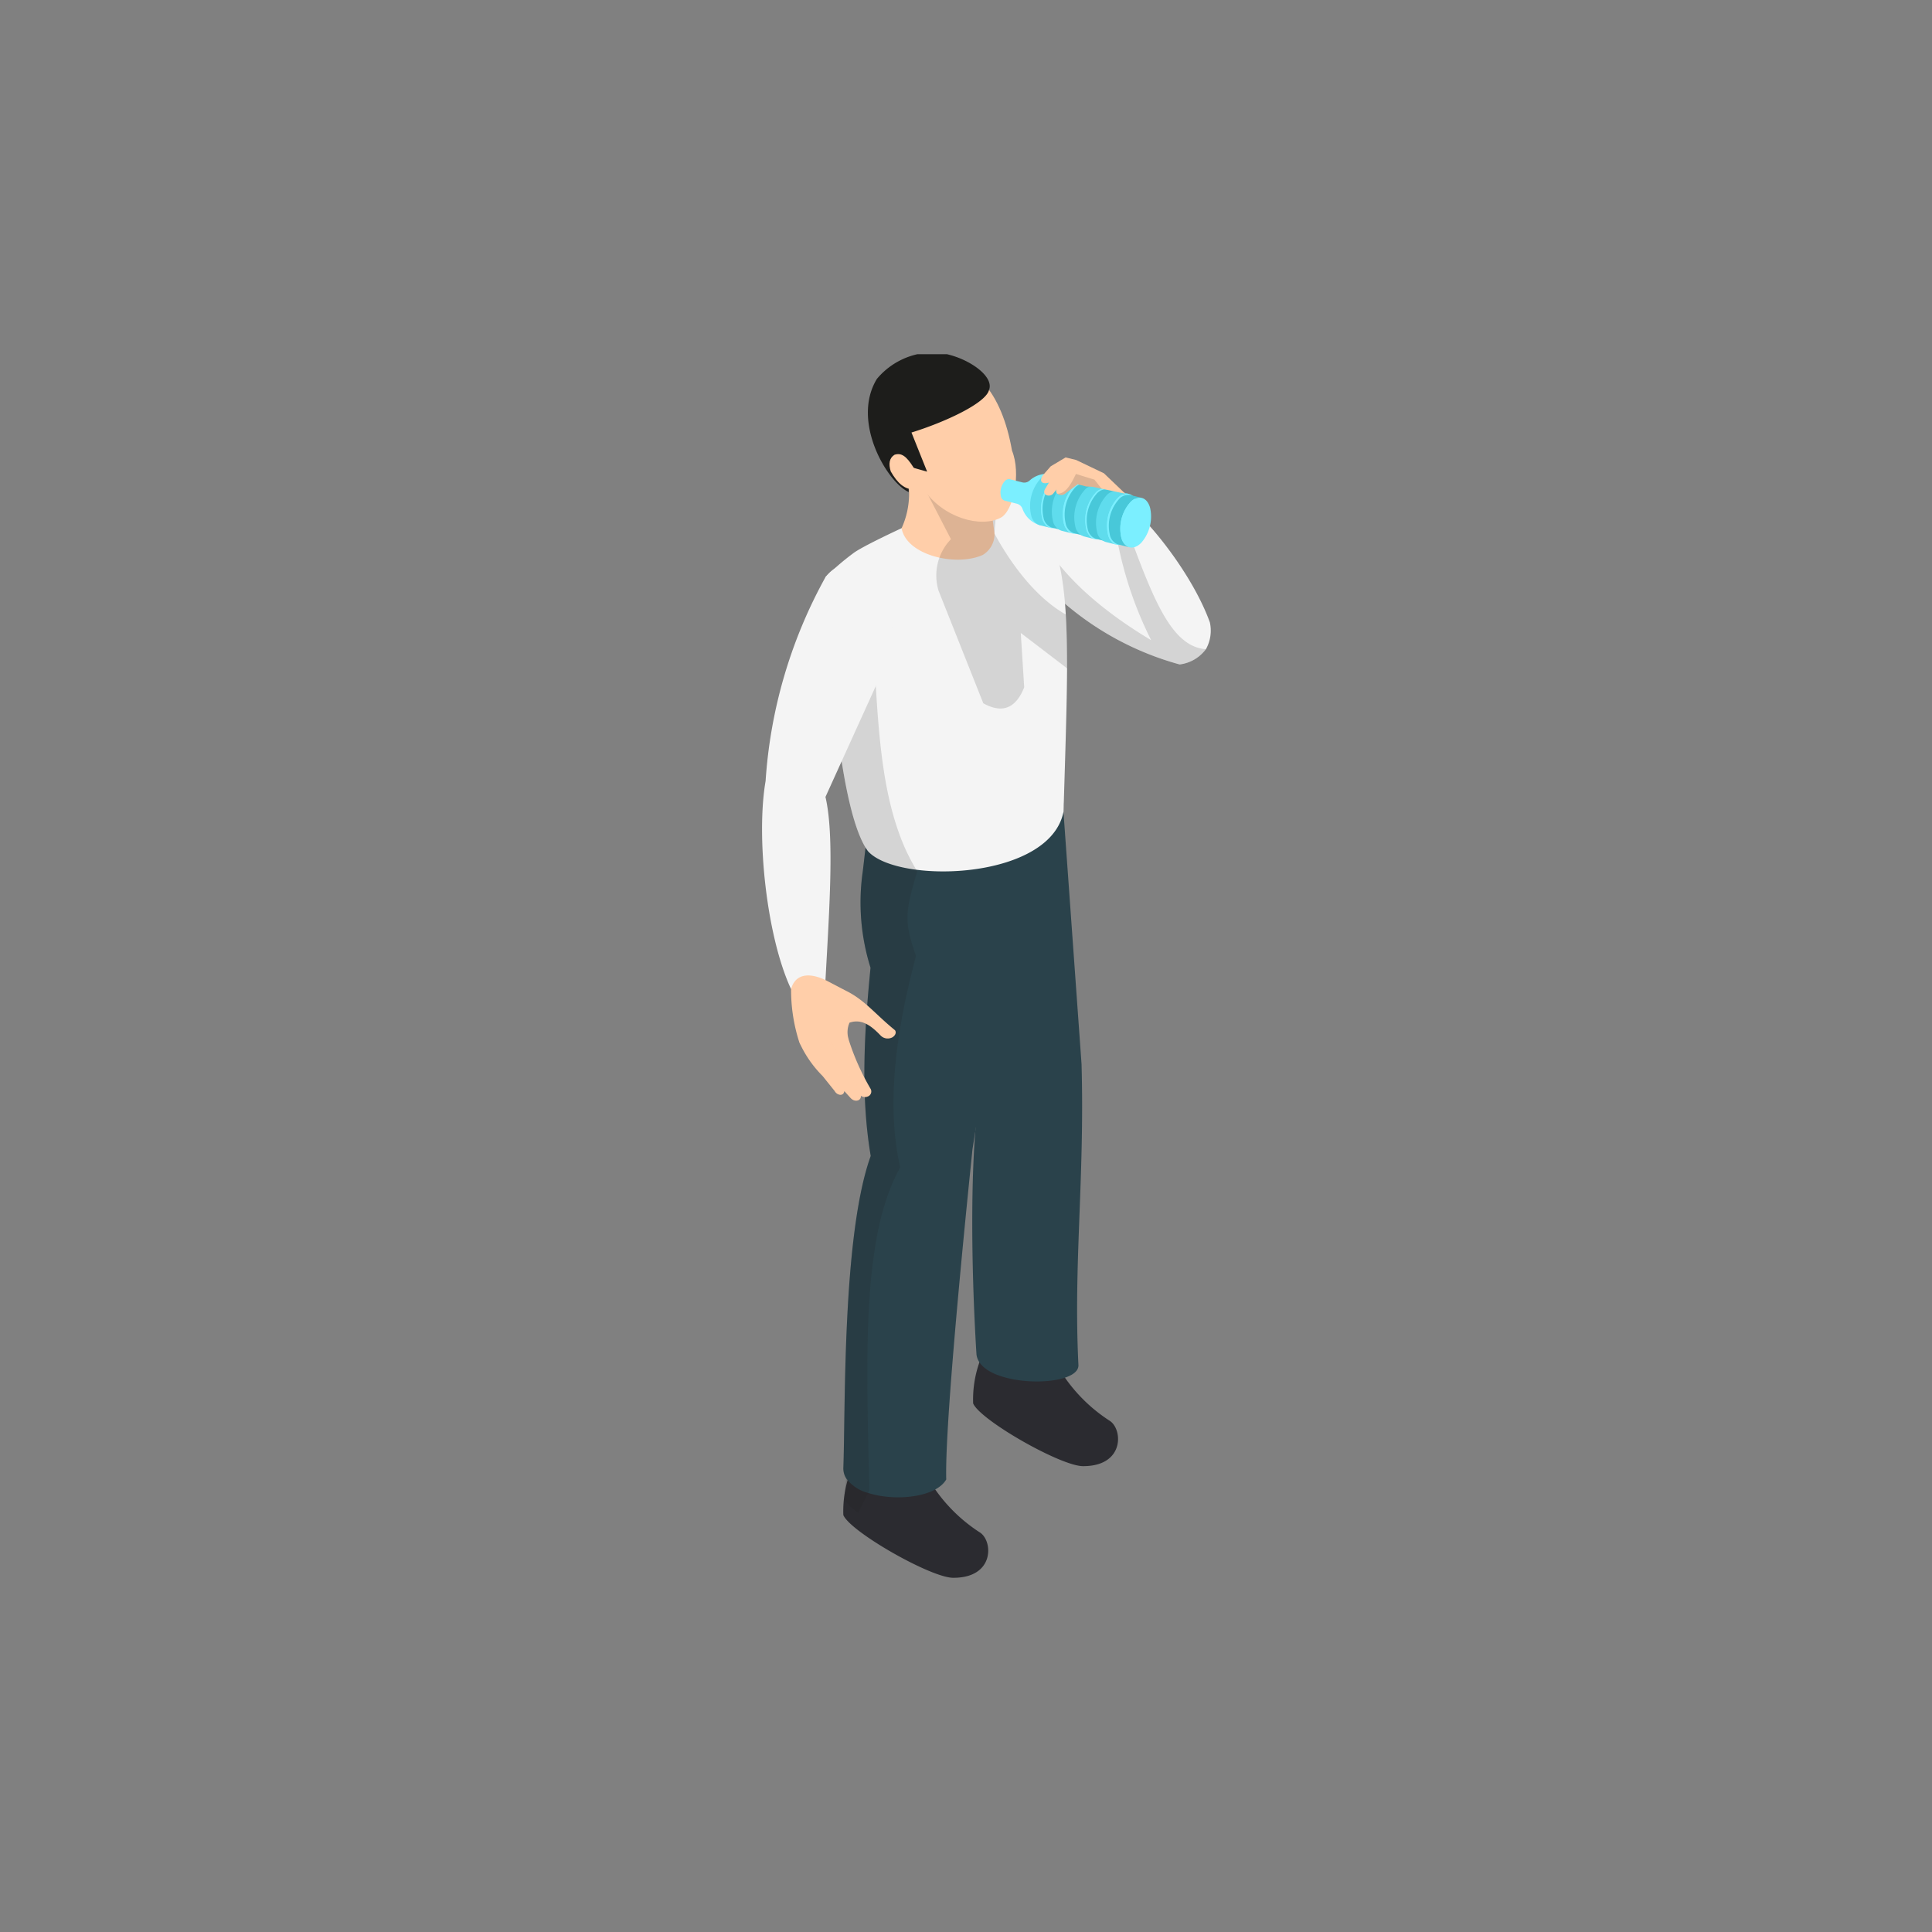 <svg xmlns="http://www.w3.org/2000/svg" xmlns:xlink="http://www.w3.org/1999/xlink" width="180" height="180" viewBox="0 0 180 180">
  <rect x="0" y="0" width="180" height="180" fill="#808080" stroke="none"/>
  <defs>
    <clipPath id="clip-path">
      <rect id="長方形_1450" data-name="長方形 1450" width="42" height="114" transform="translate(0 -0.23)" fill="none"/>
    </clipPath>
    <clipPath id="clip-path-3">
      <rect id="長方形_1443" data-name="長方形 1443" width="15.17" height="12.182" fill="none"/>
    </clipPath>
    <clipPath id="clip-path-4">
      <rect id="長方形_1444" data-name="長方形 1444" width="14.071" height="22.067" fill="none"/>
    </clipPath>
    <clipPath id="clip-path-5">
      <rect id="長方形_1445" data-name="長方形 1445" width="4.11" height="1.958" fill="none"/>
    </clipPath>
    <clipPath id="clip-path-6">
      <rect id="長方形_1446" data-name="長方形 1446" width="7.712" height="80.589" fill="none"/>
    </clipPath>
    <clipPath id="clip-path-7">
      <rect id="長方形_1447" data-name="長方形 1447" width="6.298" height="5.354" fill="none"/>
    </clipPath>
    <clipPath id="clip-path-8">
      <rect id="長方形_1448" data-name="長方形 1448" width="4.572" height="2.117" fill="none"/>
    </clipPath>
  </defs>
  <g id="icon" transform="translate(-700 -4072)">
    <g id="bg" transform="translate(700 4072)" fill="rgba(0, 0, 0, 0)" stroke="rgba(0, 0, 0, 0)" stroke-width="1">
      <circle cx="90" cy="90" r="90" stroke="none"/>
      <circle cx="90" cy="90" r="89.5" fill="none"/>
    </g>
    <g id="isometric" transform="translate(771 4104.82)">
      <g id="グループ_2771" data-name="グループ 2771" transform="translate(0 0.409)" clip-path="url(#clip-path)">
        <g id="グループ_2770" data-name="グループ 2770">
          <g id="グループ_2769" data-name="グループ 2769" clip-path="url(#clip-path)">
            <path id="パス_13502" data-name="パス 13502" d="M8.032,88.928l-.416,3.847a10.429,10.429,0,0,0-.834,4.476c.643,1.556,8.23,5.887,10.261,5.845,3.8,0,3.7-3.358,2.5-4.2A15,15,0,0,1,14.3,93.141l.329-4.213Z" transform="translate(0.789 10.674)" fill="#2b2b30"/>
            <path id="パス_13503" data-name="パス 13503" d="M18.866,79.678l-.416,3.847A10.446,10.446,0,0,0,17.616,88c.643,1.556,8.23,5.887,10.262,5.845,3.8,0,3.7-3.358,2.5-4.2a15,15,0,0,1-5.244-5.758l.329-4.213Z" transform="translate(2.05 9.523)" fill="#2b2b30"/>
            <path id="パス_13504" data-name="パス 13504" d="M26.206,38.051l1.686,23.525c.294,10.781-.761,18.586-.291,28.022.111,2.232-9.178,2.15-9.5-1-.5-8-.742-20.479.668-26.3A69,69,0,0,1,16.1,44.969Z" transform="translate(1.874 4.342)" fill="#2a424b"/>
            <path id="パス_13505" data-name="パス 13505" d="M27.3,37.311c-.011.333-.027.658-.042.972-.362,6.471-2.037,9.688-5.486,12.542L18.812,69.617c-.031.388-2.61,24.771-2.442,30.742-.972,1.681-4.767,2.068-7.281,1.255a3.683,3.683,0,0,1-2.042-1.359,1.77,1.77,0,0,1-.265-.929c.208-5.406-.123-21.7,2.552-29.108-1-5.866-.538-12.175-.019-17.537a20.291,20.291,0,0,1-.73-8.922c.046-.341.157-1.356.269-2.255.08-.626.162-1.2.215-1.455a10.935,10.935,0,0,0,2.9.084c2.6-.228,6.436-1.149,15.048-2.745Z" transform="translate(0.789 4.25)" fill="#2a424b"/>
            <path id="パス_13506" data-name="パス 13506" d="M38.84,26.3a3.6,3.6,0,0,1-2.449,1.421,27.66,27.66,0,0,1-12.109-6.971L23.67,18.5l-2.079-7.647,7.3,2.1,1.538-1.033c2.5,1.548,7.058,7.136,8.777,11.875a3.547,3.547,0,0,1-.37,2.513" transform="translate(2.513 0.956)" fill="#f4f4f4"/>
            <g id="グループ_2753" data-name="グループ 2753" transform="translate(26.183 16.496)" opacity="0.15">
              <g id="グループ_2752" data-name="グループ 2752">
                <g id="グループ_2751" data-name="グループ 2751" clip-path="url(#clip-path-3)">
                  <path id="パス_13507" data-name="パス 13507" d="M38.624,25.782A3.6,3.6,0,0,1,36.174,27.2a27.66,27.66,0,0,1-12.109-6.971l-.612-2.257c.146-.817.324-1.665.324-1.665,2.179,3.3,5.563,6.129,9.745,8.635a35.319,35.319,0,0,1-3.079-8.925l1.023-1c2.291,6.188,3.987,10.552,7.158,10.761" transform="translate(-23.453 -15.021)" fill="#1d1d1b"/>
                </g>
              </g>
            </g>
            <path id="パス_13508" data-name="パス 13508" d="M27.8,28.075c-.016,3.5-.162,7.826-.33,13.363-.008.046-.019.093-.031.139-1.023,4.484-8.5,5.941-13.682,5.27-2.041-.263-3.729-.86-4.509-1.732-.073-.1-.142-.2-.215-.317C7.7,42.631,6.76,37.6,6.133,31.514c-.384-3.717-.658-7.83-.838-11.931a23.393,23.393,0,0,1,2.718-2.32c1.161-.774,4.806-2.439,4.806-2.439,1.037-.3,2.025-.654,2.994-1.038,1.845-.72,3.622-1.529,5.533-2.23.691-.252,1.4-.493,2.141-.71,2.764,3.714,3.867,6.73,4.194,12.217.088,1.472.118,3.122.115,5.011" transform="translate(0.616 0.956)" fill="#f4f4f4"/>
            <path id="パス_13509" data-name="パス 13509" d="M12.175,10.278a7.757,7.757,0,0,1-.53,4.818c.434,2.5,5,3.614,7.547,2.5A2.252,2.252,0,0,0,20.3,15.587l-.385-2.879Z" transform="translate(1.355 0.885)" fill="#ffcea9"/>
            <g id="グループ_2756" data-name="グループ 2756" transform="translate(14.342 10.715)" opacity="0.15">
              <g id="グループ_2755" data-name="グループ 2755">
                <g id="グループ_2754" data-name="グループ 2754" clip-path="url(#clip-path-4)">
                  <path id="パス_13510" data-name="パス 13510" d="M22.608,24.907l.319,5.065c-.738,1.847-1.934,2.526-3.81,1.488L14.949,20.97a4.871,4.871,0,0,1,1.153-4.8l-1.169-2.261L12.847,9.879l7.619,1.8-.311,3.961c1.691,3.136,4.04,6.083,6.647,7.547.088,1.471.119,3.12.115,5.011Z" transform="translate(-12.847 -9.88)" fill="#1d1d1b"/>
                </g>
              </g>
            </g>
            <path id="パス_13511" data-name="パス 13511" d="M13.888,12.6c-2.509-.9-4.389-2.858-4.565-7.709C9.3,2.685,10.782,1.059,14.609.344c4.067.4,6.628,3.273,7.593,8.761.862,2.109.142,5.661-1.073,6.261-1.811.941-5.361.06-7.241-2.763" transform="translate(1.085 -0.351)" fill="#ffcea9"/>
            <path id="パス_13512" data-name="パス 13512" d="M25.608,11.08a3.821,3.821,0,0,1-.837,3.341,1.216,1.216,0,0,1-1.1.451,2.439,2.439,0,0,1-1.719-1.542.759.759,0,0,0-.521-.485l-1.161-.293a.515.515,0,0,1-.333-.4,1.607,1.607,0,0,1,.353-1.406.513.513,0,0,1,.46-.19l1.187.3a.74.74,0,0,0,.675-.174,2.4,2.4,0,0,1,2.168-.557,1.222,1.222,0,0,1,.824.95" transform="translate(2.316 0.858)" fill="#7befff"/>
            <path id="パス_13513" data-name="パス 13513" d="M25.449,10.368l-1.023-.258a1.2,1.2,0,0,0-1.126.444,3.82,3.82,0,0,0-.837,3.341,1.214,1.214,0,0,0,.793.942l1.023.258a1.214,1.214,0,0,1-.793-.943,3.815,3.815,0,0,1,.838-3.34,1.2,1.2,0,0,1,1.125-.444" transform="translate(2.602 0.861)" fill="#5fdced"/>
            <path id="パス_13514" data-name="パス 13514" d="M26.134,11.283c-.3-1.06-1.158-1.284-1.918-.5a3.815,3.815,0,0,0-.838,3.34c.3,1.06,1.158,1.284,1.919.5a3.821,3.821,0,0,0,.837-3.341" transform="translate(2.709 0.89)" fill="#7befff"/>
            <path id="パス_13515" data-name="パス 13515" d="M26.481,10.69l-1.066-.268a1.163,1.163,0,0,0-1.1.431,3.718,3.718,0,0,0-.815,3.252,1.183,1.183,0,0,0,.771.918l1.066.269a1.187,1.187,0,0,1-.771-.919,3.713,3.713,0,0,1,.816-3.251,1.164,1.164,0,0,1,1.1-.432" transform="translate(2.724 0.9)" fill="#48c8d9"/>
            <path id="パス_13516" data-name="パス 13516" d="M27.141,11.579c-.29-1.032-1.126-1.25-1.867-.487a3.71,3.71,0,0,0-.815,3.251c.29,1.032,1.125,1.25,1.867.487a3.717,3.717,0,0,0,.815-3.251" transform="translate(2.835 0.93)" fill="#7befff"/>
            <path id="パス_13517" data-name="パス 13517" d="M27.264,10.827l-1.023-.258a1.2,1.2,0,0,0-1.126.444,3.814,3.814,0,0,0-.837,3.34,1.214,1.214,0,0,0,.793.943l1.023.258a1.216,1.216,0,0,1-.793-.943,3.818,3.818,0,0,1,.837-3.34,1.2,1.2,0,0,1,1.126-.444" transform="translate(2.814 0.918)" fill="#5fdced"/>
            <path id="パス_13518" data-name="パス 13518" d="M27.95,11.742c-.3-1.06-1.158-1.284-1.918-.5a3.815,3.815,0,0,0-.838,3.34c.3,1.06,1.158,1.284,1.919.5a3.818,3.818,0,0,0,.837-3.34" transform="translate(2.92 0.947)" fill="#7befff"/>
            <path id="パス_13519" data-name="パス 13519" d="M28.325,11.155l-1.066-.268a1.163,1.163,0,0,0-1.1.431,3.719,3.719,0,0,0-.815,3.252,1.183,1.183,0,0,0,.771.918l1.066.269a1.184,1.184,0,0,1-.77-.919,3.71,3.71,0,0,1,.815-3.251,1.167,1.167,0,0,1,1.1-.432" transform="translate(2.939 0.958)" fill="#48c8d9"/>
            <path id="パス_13520" data-name="パス 13520" d="M28.985,12.044c-.29-1.032-1.126-1.25-1.867-.487a3.713,3.713,0,0,0-.815,3.251c.29,1.032,1.125,1.25,1.867.487a3.717,3.717,0,0,0,.815-3.251" transform="translate(3.05 0.988)" fill="#7befff"/>
            <path id="パス_13521" data-name="パス 13521" d="M29.136,11.3l-1.023-.258a1.2,1.2,0,0,0-1.126.444,3.818,3.818,0,0,0-.837,3.34,1.21,1.21,0,0,0,.793.942l1.023.259a1.217,1.217,0,0,1-.793-.945,3.816,3.816,0,0,1,.838-3.34,1.191,1.191,0,0,1,1.125-.443" transform="translate(3.032 0.977)" fill="#5fdced"/>
            <path id="パス_13522" data-name="パス 13522" d="M29.822,12.214c-.3-1.06-1.158-1.284-1.918-.5a3.815,3.815,0,0,0-.838,3.34c.3,1.06,1.158,1.284,1.919.5a3.821,3.821,0,0,0,.837-3.341" transform="translate(3.138 1.006)" fill="#7befff"/>
            <path id="パス_13523" data-name="パス 13523" d="M30.169,11.621,29.1,11.354a1.162,1.162,0,0,0-1.1.431,3.718,3.718,0,0,0-.815,3.252,1.183,1.183,0,0,0,.771.918l1.066.269a1.187,1.187,0,0,1-.771-.919,3.713,3.713,0,0,1,.816-3.251,1.164,1.164,0,0,1,1.1-.432" transform="translate(3.153 1.016)" fill="#48c8d9"/>
            <path id="パス_13524" data-name="パス 13524" d="M30.829,12.51c-.29-1.032-1.126-1.25-1.867-.487a3.71,3.71,0,0,0-.815,3.251c.29,1.032,1.125,1.25,1.867.487a3.716,3.716,0,0,0,.815-3.251" transform="translate(3.264 1.046)" fill="#7befff"/>
            <path id="パス_13525" data-name="パス 13525" d="M30.952,11.758,29.929,11.5a1.2,1.2,0,0,0-1.126.444,3.814,3.814,0,0,0-.837,3.34,1.214,1.214,0,0,0,.793.943l1.023.258a1.214,1.214,0,0,1-.793-.943,3.818,3.818,0,0,1,.837-3.34,1.2,1.2,0,0,1,1.126-.444" transform="translate(3.243 1.034)" fill="#5fdced"/>
            <path id="パス_13526" data-name="パス 13526" d="M31.638,12.673c-.3-1.06-1.158-1.284-1.918-.5a3.815,3.815,0,0,0-.838,3.34c.3,1.06,1.158,1.284,1.919.5a3.821,3.821,0,0,0,.837-3.341" transform="translate(3.35 1.063)" fill="#7befff"/>
            <path id="パス_13527" data-name="パス 13527" d="M32.012,12.087l-1.066-.268a1.163,1.163,0,0,0-1.1.431,3.718,3.718,0,0,0-.815,3.252,1.187,1.187,0,0,0,.771.918l1.066.269a1.189,1.189,0,0,1-.771-.919,3.713,3.713,0,0,1,.816-3.251,1.164,1.164,0,0,1,1.1-.432" transform="translate(3.368 1.074)" fill="#48c8d9"/>
            <path id="パス_13528" data-name="パス 13528" d="M32.672,12.976c-.29-1.032-1.126-1.25-1.867-.487a3.71,3.71,0,0,0-.815,3.251c.29,1.032,1.125,1.25,1.867.487a3.717,3.717,0,0,0,.815-3.251" transform="translate(3.479 1.104)" fill="#7befff"/>
            <path id="パス_13529" data-name="パス 13529" d="M31.131,12.079l-2.21-.469-.831-.174-.618-.035-.774-.2-1.1.813a.608.608,0,0,1-.792.07.325.325,0,0,1-.061-.43l-.343.43c-.346.372-1.126.1-.7-.515l.319-.531c-.53.174-.972,0-.6-.642l.761-.868L25.568,8.7l.972.233,2.6,1.243Z" transform="translate(2.71 0.689)" fill="#ffcea9"/>
            <path id="パス_13530" data-name="パス 13530" d="M12.639,13.008,12.551,10.6l1.8.508L12.892,7.462c3.071-.947,6.95-2.732,7.227-3.974C20.672,2.067,17.586.1,15,0A6.871,6.871,0,0,0,9.668,2.468c-2.414,3.958.961,9.647,2.971,10.54" transform="translate(1.028 -0.394)" fill="#1d1d1b"/>
            <path id="パス_13531" data-name="パス 13531" d="M11.1,8.487c-.483.3-.569.838-.349,1.548.627,1.114,1.34,1.719,2.162,1.656.848-.269.487-1.192-.064-2.059-.642-1.01-1.094-1.357-1.749-1.146" transform="translate(1.238 0.655)" fill="#ffcea9"/>
            <g id="グループ_2759" data-name="グループ 2759" transform="translate(27.521 10.924)" opacity="0.15">
              <g id="グループ_2758" data-name="グループ 2758">
                <g id="グループ_2757" data-name="グループ 2757" clip-path="url(#clip-path-5)">
                  <path id="パス_13532" data-name="パス 13532" d="M28.761,11.44l-.831-.174-.618-.035-.773-.2-1.1.813a.608.608,0,0,1-.792.07c.792,0,1.268-.911,1.729-1.844L28.1,10.6Z" transform="translate(-24.652 -10.065)" fill="#1d1d1b"/>
                </g>
              </g>
            </g>
            <g id="グループ_2762" data-name="グループ 2762" transform="translate(6.75 27.098)" opacity="0.15">
              <g id="グループ_2761" data-name="グループ 2761">
                <g id="グループ_2760" data-name="グループ 2760" clip-path="url(#clip-path-6)">
                  <path id="パス_13533" data-name="パス 13533" d="M13.639,53.2c-1.78,6.614-2.845,13.75-1.468,19.683C9.306,77.975,8.987,86.122,9.133,95.5c.035,2.416.1,4.914.165,7.462,0,0-.046.092-.123.255-.181.36-.53,1.06-.934,1.824a3.789,3.789,0,0,1-1.246-1.212c.02-.689.063-1.355.138-1.971a1.77,1.77,0,0,1-.265-.929c.208-5.406-.123-21.7,2.552-29.108-1-5.866-.538-12.175-.019-17.537a20.291,20.291,0,0,1-.73-8.921c.046-.341.157-1.356.269-2.255C7.61,40.937,6.672,35.911,6.046,29.819L9.7,24.449c.342,6.49.6,12.43,2.352,17.285a18.529,18.529,0,0,0,1.611,3.419c.031.054.061.1.093.155C12.566,49.282,12.55,50,13.639,53.2" transform="translate(-6.046 -24.45)" fill="#1d1d1b"/>
                </g>
              </g>
            </g>
            <path id="パス_13534" data-name="パス 13534" d="M5.91,18.752a45.368,45.368,0,0,0-5.581,19C-.563,42.872.4,52.2,2.7,57.131c.575-.713,1.6-1.03,3.207-.84.377-6.855.834-13.5,0-17.058l5.132-11.306C14.57,20.171,8.8,15.06,5.91,18.752" transform="translate(0 1.787)" fill="#f4f4f4"/>
            <path id="パス_13535" data-name="パス 13535" d="M11.869,57.377a.925.925,0,0,1-1.09-.146c-.859-.9-1.757-1.612-2.915-1.212a2.163,2.163,0,0,0-.1,1.478l.03.13A22.5,22.5,0,0,0,9.839,62.2a.5.5,0,0,1-.118.608.684.684,0,0,1-.8.021c.047.463-.547.64-.946.218l-.594-.656c-.067.536-.7.386-.894,0l-1.125-1.4A10.57,10.57,0,0,1,3.423,58.33c-.073-.146-.151-.291-.222-.442a15.871,15.871,0,0,1-.78-5c.387-1.384,1.617-1.587,3.208-.838l1.9.994c1.772.875,2.67,2.129,4.572,3.679.155.214.026.5-.232.656" transform="translate(0.282 6.031)" fill="#ffcea9"/>
            <g id="グループ_2765" data-name="グループ 2765" transform="translate(3.704 63.964)" opacity="0.15">
              <g id="グループ_2764" data-name="グループ 2764">
                <g id="グループ_2763" data-name="グループ 2763" clip-path="url(#clip-path-7)">
                  <path id="パス_13536" data-name="パス 13536" d="M9.616,62.111a.684.684,0,0,1-.8.021c.047.462-.547.64-.946.218l-.594-.656c-.067.536-.7.385-.893,0L5.261,60.289a10.571,10.571,0,0,1-1.943-2.658,3.3,3.3,0,0,0,2.841-.4c.822,1.921,2.3,4.521,3.456,4.876" transform="translate(-3.318 -57.235)" fill="#ffcea9"/>
                </g>
              </g>
            </g>
            <g id="グループ_2768" data-name="グループ 2768" transform="translate(7.574 61.41)" opacity="0.15">
              <g id="グループ_2767" data-name="グループ 2767">
                <g id="グループ_2766" data-name="グループ 2766" clip-path="url(#clip-path-8)">
                  <path id="パス_13537" data-name="パス 13537" d="M11.357,56.961a.919.919,0,0,1-1.085-.146c-.857-.9-1.756-1.612-2.914-1.212a2.169,2.169,0,0,0-.1,1.478l-.476-2.04c2.109-.494,3.576,1.515,4.573,1.921" transform="translate(-6.784 -54.963)" fill="#ffcea9"/>
                </g>
              </g>
            </g>
          </g>
        </g>
      </g>
    </g>
  </g>
</svg>

